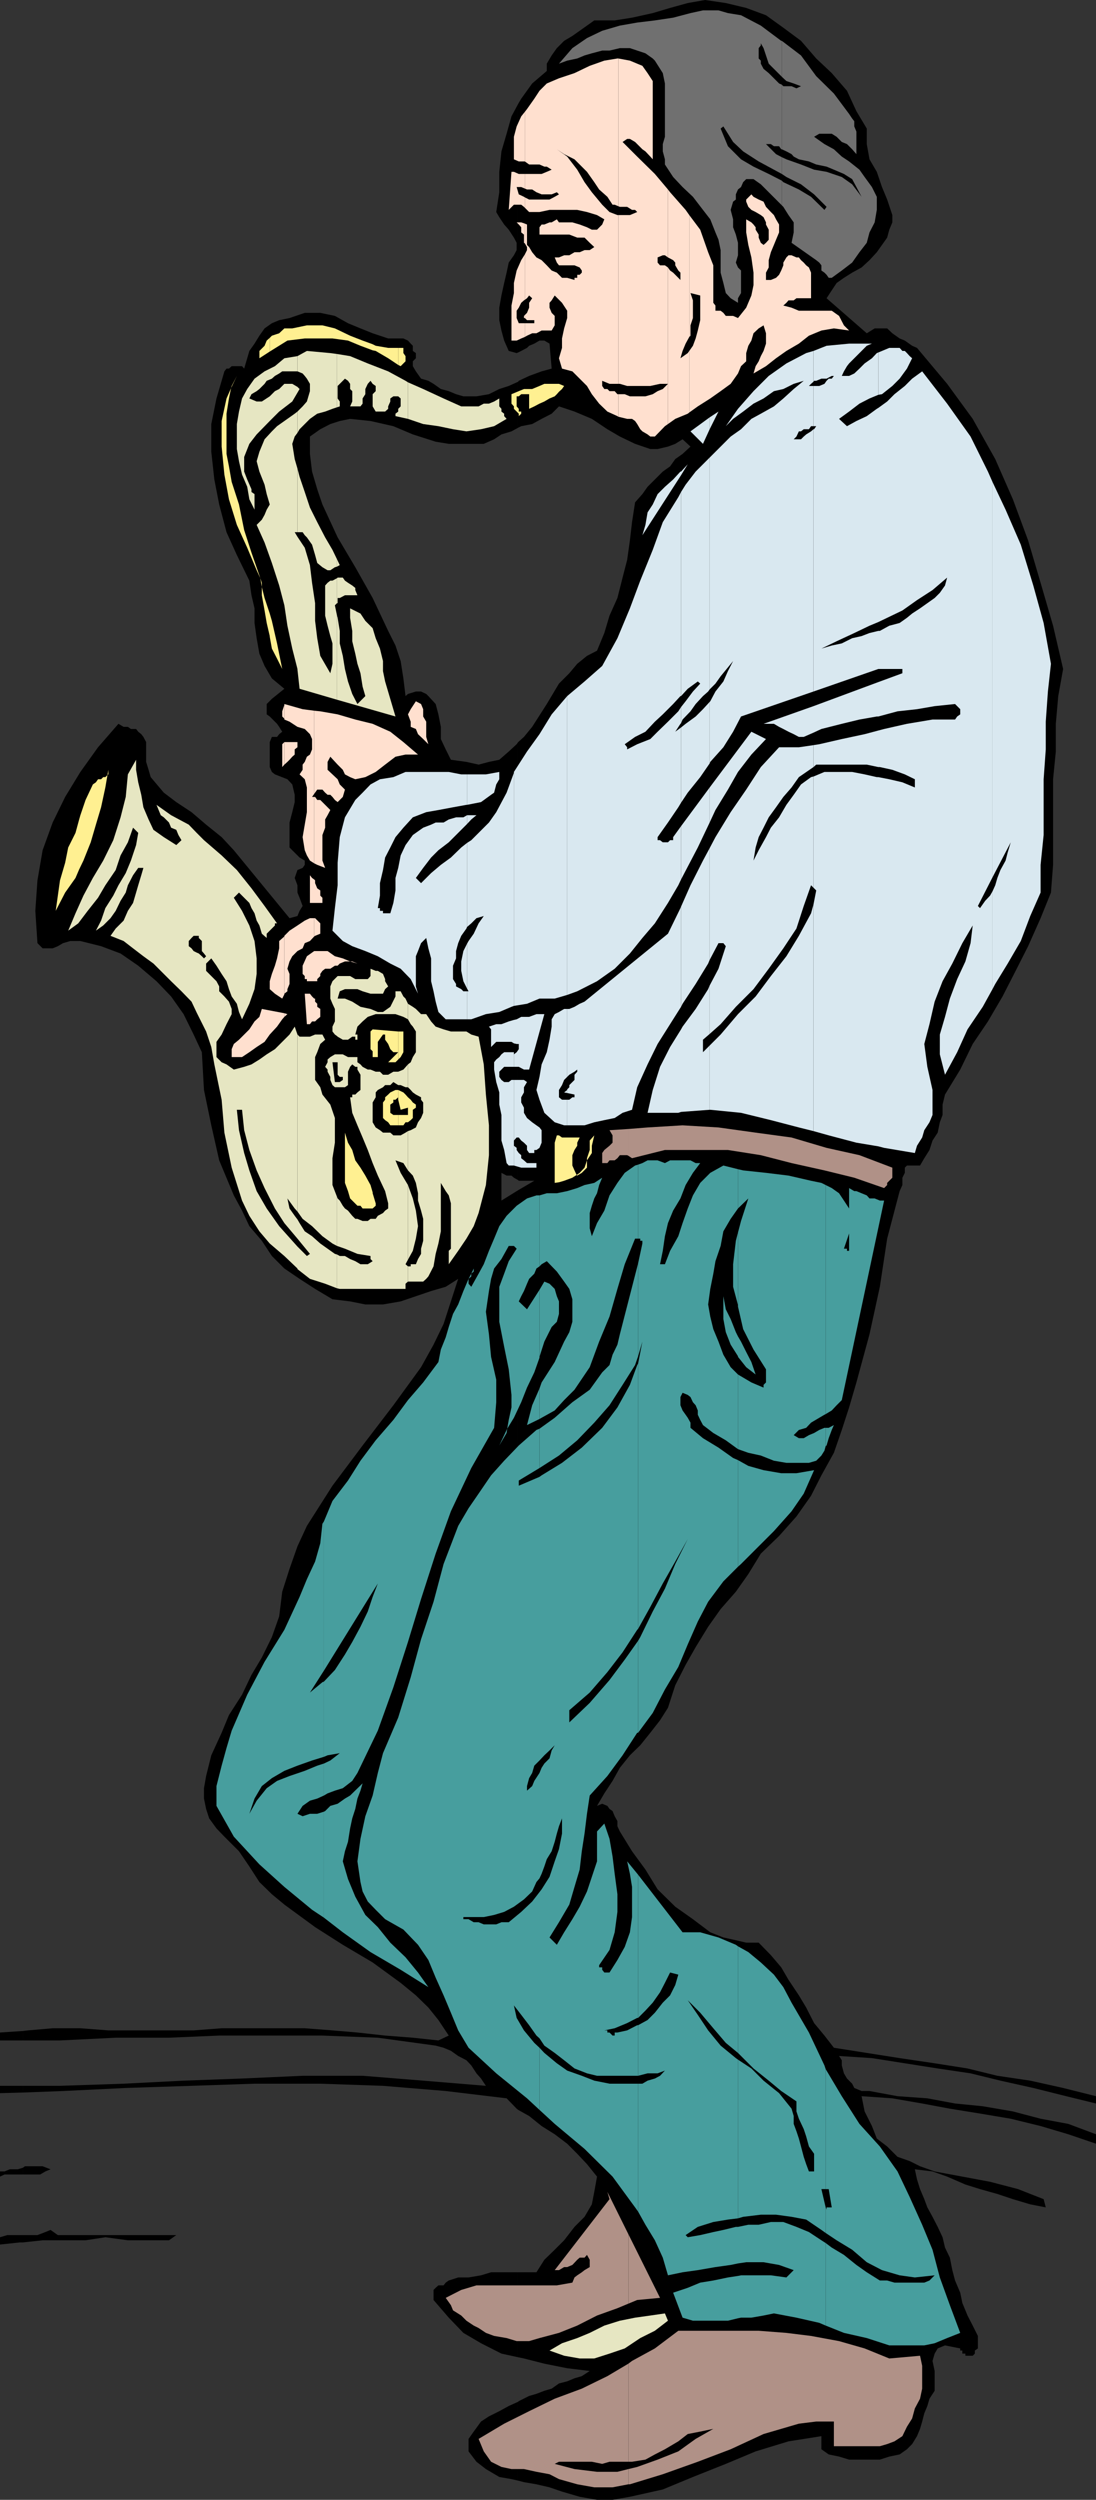 <svg xmlns="http://www.w3.org/2000/svg" width="360" height="820.602"><rect width="100%" height="100%" fill="#333333" stroke="none"/><path d="m7.5 736.102 6.5-.7h14.102l6.5-1 7.398 1h13.5l2.402-1.703H19L16.602 732l-1.7.7-2.601 1H7.5v2.402m0-2.402H2.402L0 734.401v2.399l6.5-.7h1v-2.4m0-19.9h5.703l1.7-1 1.699-.698-2.602-1H8.203l-.703.5v2.199"/><path d="m7.5 711.602-1.7.5H3.204L1.5 712.8H0v1.699l1.5-.7h6v-2.198m0-24.699 13.203-.5 20.598-1 21.601-.703 20.7-.699h21.601l20.598.7 20.601 1.702 20 2.399 3.301 3.398.5.403V390.699l-5.5 3.403V385l1.7.902H168l.8.7 1.403.8v-143.8l-.5.699-2.601 2.398-3.102 2.703-3.398.7-3.399.898-4-.898-5.101-.7-1.7-3.402-1.601-3.398v-4L144 234.5l-.898-3.398-2.399-2.602-.703-.7-1.7-.8h-1.698l-2.602.8-.797.7-.703-5.8-.898-5.7-1.7-5.098-2.402-4.8-5.098-10.801-5.699-10.102-5.8-9.797-5-10.8-1.7-5-1.703-5.801-.7-5.801v-5.7l3.403-2.398 3.297-1.703 3.102-1L115 137.5l6.703.7 7.5 1.702 6.399 2.7 7.5 2.398 4.3.7h11.5l3.399-1.5 2.402-1.598 3.297-1 2.203-1.2v-15.101l-3.101 1.398-3.102 1-3.398 1.703-4.102.7h-4.297l-2.402-.7-2.399-1-2.601-.703-2.399-1.699-1.699-1-2.402-.7-1.7-2.398-1-1.703v-1.597l1-1v-1.7l-1-.703V113.5l-.699-.7-.902-1-1.5-.698h-5l-5.098-1.7-4-1.601-4.101-1.7L110 103.7l-4.797-1h-5.101l-5 1.703-3.399.7-2.402 1-2.399 1.699-1.699 2.398-1.601 2.602-1.7 2.398-.699 2.403-1 3.398-.703-.8h-3.398l-.899.8h-.8l-.7.902-2.601 8.899-1.7 8.398v9.102l1 9.101 1.598 8.2 2.402 9.097 3.399 7.5 4.101 8.403.7 4.8 1 4.297v4.801l.699 5 .902 5.102 1.7 4 2.398 4.097 4.101 3.403-4.101 3.3-1.7 1.7v3.398l1 .7 1.7 1.702.699.7.703 1 1 1.597-1 .801-.703.902h-1.7l-.698 1.7v8.199l.699 1.601 1 .797 4.101 1.602L96 257.5l.8 3.402v2.399l-.8 3.3-.898 3.399v8.2l.898.902 1.703 1.699.7.699 1.699 1v1.402l-.7 1-1.699.7-.902 2.597.902 2.403V293l.7 1.7 1 2.702-1 1.598-.7 1.7-2.601.702-18.301-22.3-4-4.301-5.098-4.102-4.8-4.097-5-3.301-4.102-3.102-4.301-5.097-.7-2.403-.8-2.597v-6.5l-.898-1.7-.7-.902-1-.8-.699-.9H43l-1-.698h-1.398l-1.7-1-6.699 7.699-5.8 8.101-5 8.2L17.3 270l-3.3 9.102L12.3 289l-.698 10 .699 10.602L14 311.3h3.3l1.7-.7 1.703-1 2.399-.699h3.3l6.801 1.7L39.602 313l5.8 4 6 5.102 4.801 5 4.098 5.8 3.3 6.7 2.7 5.8.699 12.399 2.402 11.601 2.598 11.5 4.8 11.5 2.7 5 2.402 5.098L86 407.3l3.3 5 4.102 4.102 5 3.399 5.098 3.3 5.703 3.399 5.797.7 5 1h5.8l5.802-1 10-3.4 4.8-1.398 4.098-2.601-2.398 7.398-2.399 7.403-3.3 6.8-4.102 7.399-9.098 12.5-10.101 13.199-9.899 13.2-8.402 13.202-3.098 6.7L95.102 515l-2.399 7.5-1 8.102-2.402 6.8-3.301 6.7-3.398 5.699-3.102 6.5L75.203 563l-2.402 5.8-3.399 7.4-1.699 6.8-.703 4v3.402l.703 3.399 1 3.101 2.399 3.297 2.601 2.703L78.5 607.7l3.402 5 3.301 5.102 4.098 4 4.101 3.398 10.098 7.403 9.102 5.8 9.8 5.797 9.2 6.703 5 4.098 4.101 4 3.297 4.102 3.402 5.097-3.402 1.602-8.398-.899-9.102-.703-9.098-1-8.199-.699-9.101-.7H72.8l-9.2.7h-28l-9.199-.7H17.3l-8.098.7-1.703.2v3.1h12.203L38 668.903h17.5L72 668.2h33.902l18.2.703 19 2.598 2.601.7 2.399 1 2.398 1.702 2.703 1.399 1.598 1.699 1.699 2.602 1.5 1.699 1.602 2.398L139 683l-19.898-1.598h-19.7l-19.902.899-19.2.699-19.698 1-20.899.7H7.5v2.202"/><path d="M7.5 684.7H0v2.402l7.5-.2V684.7m0-18-7.5.5v2.6h7.5v-3.1m162.703 147.6 1.899.5 4.101.7 4.297 1 4.102 1.402 5.8 1.7 5.7 1h5.101l5.7-1 10.8-2.403 9.899-4.097 10.8-4.301 9.801-4.102L259 801.402l10.8-1.703V804l2.403 1.7 3.399.702 3.3 1H289l3.102-1 3.398-.703 2.402-1.699 1.7-1.7 1.601-2.6 1-2.4.7-2.398.699-2.703 1-2.398.699-2.399 1.699-2.601v-6.5l-.7-3.301.7-2.398 1-1.7 2.402-1 5 1v.7h.7v1h1v.699h2.398l.703-.7v-1l1-.699v-4.101l-1.703-3.399-1.7-3.3-1.698-4.102-.7-3.398-1.699-4-.902-3.403-.801-4.097-1.598-3.301-.8-3.399L308 731l-1.7-3.3-1.698-3.098-1-2.7-1.399-3.3-1-3.2-.703-3.3 5.8.699 4.802 1.699 6 2.602 4.8 1.5 5.7 1.597 5.101 1.703 5.7 1.7 5.097 1-.7-2.7-8.398-3.3-9.199-2.403L307 712.801l-4.797-1.7-3.402-1.699-4-1.402-3.399-3.398L288 702l-1.598-4.098-2.402-4.8-1-5 10.102.699 9.8 1.699 9.098 1.7 9.902 1.6L332 695.5l9.8 2.402 9.102 2.7 9.098 3.097v-3.097l-9.098-3.403-9.101-1.699-9.098-2.398-9.902-1.7-9.098-.902-9.101-1.7-9.801-.698-9.2-1.7H283l-2.398-1-.7-1.402-1.699-1.7-1-1.698L276.5 678v-1.7l-.898-1.398 10.8.7 10.801 1.699L308 679l10.8 1.602 9.802 2.398 10.8 2.402 10.801 2.7L360 690.5v-2.398l-10.797-2.7-10.8-2.402-10.801-1.598L317.8 679l-10.8-1.7-11.5-1.698-10.797-1.7-10.8-1.703-3.102-4-3.399-4.097-2.601-5.102-2.399-4-3.402-5.098-2.398-4.101-3.399-4-4-4.102h-4.101l-4.301-1-3.2-.699-4.3-1.7-5.7-4.3-5.8-4.098L216 620.2l-4-6.5-4.398-6-4-6.5-.801-1.699v-1.7l-.899-1.6-.699-1.7-1-.7-.703-1-1.7-.698-1.698.699 2.398-4.102 2.703-4.097 2.399-4.301 3.3-4.102 3.399-3.297 3.3-4.101 3.2-4.102 2.601-4.097 2.399-7.403 3.402-6.699 3.297-5.8 4.102-6.7 4.101-5.8 5-5.7 4.098-5.8 4.101-6.7 6-5.8 5.7-6.4 4.8-6.8 3.399-6.7 4.101-7.398 2.598-7.5 2.402-7.402 2.399-8.2 4.3-15.8L289 422.402l2.402-15.8L295.5 391l.902-2v-2.398l.801-1.602v-1.7l.7-.698h4.3l1.399-2.403 1.699-2.699 1-3.098 1.699-2.601.703-3.399.899-2.402v-3.398l.8-3.301 5-8.2 4.098-8.402 5-7.398 4.8-8.2 4.302-8.402 4.101-8.097 4.098-9.2 3.402-8.402.7-9.098v-28.101l.898-9.102v-9.097l.8-9.102 1.602-8.898-3.3-14.2-4.102-14.101-4.098-13.899-5-13.5-5.8-13.203L319.5 137.5l-8.398-11.5-9.899-11.8-1.601-.7-2.399-1.7-1.703-.698-2.398-1.7-1.7-1.601h-4.101l-2.598 1.601-13.203-11.5 1.703-2.601 1.598-2.399 2.402-1.703 2.7-1.699L283 87.8l2.602-2.398L288 82.801l1.703-2.399 1.7-2.402.699-2.598 1-2.402v-2.398l-1.7-5.102-1.699-4.098-1.703-5-2.398-4.101-.899-5v-5.102l-3.402-5.699-3.098-6.7-5-5.8-5.101-4.8-5-5.798-5.801-4.3L251.6 5l-6.5-2.398L238.403 1l-6.8-1-5.7 1-5.8 1.602-5.7 1.699-6.8 1.5-5.7.898h-6.699l-2.402 1.703-2.399 1.7L188 11.8l-2.7 1.601-2.398 2.399-1.699 2.398-1.601 2.703V23.3l-4.801 4.101-3.598 5-1 1.7v81.597l1-.5 1.899-1 .699-.699 1.699-.7 1.703-1h1.598l1.699 1 .703 8.2-3.3.902-4.102 1.5-3.399 1.598-.199.3v15.102l1-.5 3.598-.703 3.101-1.699 3.301-1.7 2.399-2.398 5.101 1.7 5.7 2.398 5.097 3.402 4.102 2.399 5 2.398 5 1.703H216l3.402-.8 2.399-.903 2.402-1.5 2.598 2.403-2.598 2.398-2.402 1.7-1.7 2.402-2.398 1.699-5 5-1.703 2.398-2.398 2.703-1 6.5-.7 6L206 183.8l-1.5 5.8-1.7 6.7-2.597 5.8-1.703 5.7-2.398 5.8-3.301 1.7-3.2 2.601L187 221l-3.398 3.402-4 6.7-4.801 7.5-2.7 3.3-1.898 1.7v143.8l.2.2h5.097l1.703-1-7 4.097v301.903l3.598 2 4.101 3.3 4.301 2.7 4.098 3.097 3.3 3.301 3.2 3.402 3.3 4.098-.898 5-.8 4.102-2.403 4.097-3.297 3.301-3.402 4.402-3.098 3.098-3.402 3.3-2.598 4.102h-6v27.899l1.899.398 6.699 1.703 7.5 1.5 7.402.899-2.601 1.699-2.399.7-2.402 1-2.7.702-2.398 1.7-2.402.699-2.598 1-2.402.699-3.399 1.7-.199.202v25.899"/><path d="m170.203 788.402-3.101 1.399L164 791.5l-3.398 1.7-2.602 1.702-2.398 3.297-1.7 2.403v4.097l2.598 3.403 3.102 2.398 4.398 2.602 4 .699 2.203.5v-25.899m0-42.5h-8.902l-3.301 1-4.098.7H150.5l-3.098 1-1 .699-.699.898H144l-.898.801-.7.7v3.3l5 5.8 4.801 5 5.797 3.4 6.703 3.402 5.5 1.199v-27.899m0-711.8L168 38.199l-1.598 5.703-1.699 5.797-.703 6.703v6.7l-1 6.5 1 1.699 1.602 2.398 1.5 1.703L168.8 78l.902 1.7v2.402l-.902 1.699-1.7 2.398-.699 3.301-.8 3.402-.899 4.098-.703 4v4.102l.703 3.398.899 3.3 1.5 3.4 2.601.702.5-.203V34.102"/><path fill="#707070" d="m256.8 67.402.5.5 1.7 2.7L260.703 73v3.3L260 79.7l8.102 5.702 1 .797.699.903V88.8l1 .699.699.7.703 1h1l3.297-2.4 3.402-2.6 2.399-3.4 2.402-3.1.899-3.4L287.3 73l.699-4.098v-4.3l-1.598-3.2-2.402-3.3-1.7-2.403L278.903 53l-2.402-1.598L273.902 49l-3.101-1.7-3.399-2.398 1.7-1h4.101l1.598 1 1.699 1.7 1.703.699 1.7 1.699 1.398 1.602v-7.403l-.7-1.699v-1.7l-.699-.898-1-1.5-5-6.703-5.8-5.699-5-6.8-6.301-4.798V25.2l1.5 1.403 2.402.8 2.399.899-1.5.699-1.602-.7h-2.7l-.5-.5V49l1.5.7 1.7.902.703.8 1.7.899 3.3.699 2.399 1 3.398.7 2.402 1 3.301 1.402 2.7 1.699 1.398 2.601 1.699 3.2-3.098-4.102-3.402-2.398-5-1.7-4.098-.703-4.3-1.699-4.801-1.7-1.5-.698v5.5l1.5 1 4.8 2.398 4.301 3.3 4.098 4.102-.7 1-4.398-4.3-4-2.403-5.101-2.398-.5-.5v8.101"/><path fill="#707070" d="m256.8 59.3-4.3-2.198-5-2.403-4.098-2.398-4.3-4.301-2.399-5.8.899-.7 3.199 5.102 3.3 3.097L249.204 53l5 2.7 2.598 1.402v-5.5l-1.899-1-3.3-3.301h1.601l1 .699h1.7l.699 1h.199V27.8l-.899-.398-1.699-1.703L252.5 24l-1.7-1.398-.898-1.7v-1l-.699-.703v-3.398l.7-.899V14.2l.898 1.602.8 2.398.899 2.703 1.703 1.7 2.598 2.597V13.402h-.2l-6.699-5-6.5-3.402-4.3-.7L236 3.403h-5.098l-4.101.899-5.7 1.5-6 .898-5.8.703-5.7 1-5.8 1.7-5 2.398L188 15.8l-4.398 5.102 2.699-1 3.3-.703 2.399-1 2.402-.699 3.399-.898h2.402l3.399-.801h3.3l2.399.8L212 17.5l2.402 1.7.7.702L217.703 24l.7 3.402v17.5l-.7 2.399v2.398l.7 2.602V54l2.699 4.102 3.101 3.3 3.399 3.2 3.3 4.3L233.301 72 235 76.3l1 2.4.703 3.402V89.5l.899 3.402.8 3.297L240 97.902l2.402 1.5v-1.5l1-1.703v-7.398l-1-1-.699-1.602.7-2.398v-4.102l-.7-2.699-.902-2.398V72L240 68.902l.8-2.703.903-.699v-1.7l.7-1.6 1-.798.699-1.601 1-1h2.398l2.402 1.699 2.598 2.602 2.402 2.398 1.899 1.902v-8.101"/><path fill="#ffe0cf" d="m141.602 246-.899-1.7-1.703-1.698-1.7-1.602-.698-1.7-1.7-.698v-1.7L134 234.5l.902-1.7 1.7-2.6 1.699.902.699 1.699v2.398l1 1.703v5l.703 2.399.899 1.699m-48.2 87.8 1-.898-1-.3zm0 0"/><path fill="#ffe0cf" d="M93.402 332.602 86 331.199l-.797 2.602-1.601 1.5-1.7 2.601-1.699 1.7L78.5 341.3l-1.7 1.398-.698 1.703V347H79.5l2.402-1.598 2.399-1.703L86.902 342l1.7-2.398L91 337l1.703-2.398.7-.801v-1.2m-.001-6.199v-.203l1-.797v-.703l.7-1.699v-3.3l-.7-1.7.7-2.398.898-1.7 1.703-1.703 1.7-.898.699-1.7 1.699-.699 1.402-1.5v-6h-1.402l-1.7.797-2.398 1.602-2.601 1.699-1.7 1.7v19.202"/><path fill="#ffe0cf" d="m93.402 307.402-1.699 1.5v2.399L91 314.6l-.7 2.4-1 2.7-.698 2.402v2.597l1.699 1.5 2.402 1.602.7-1.399v-19M93.402 251l1-.898.7-.7.898-1 .8-.703V246l.903-.7v-1.698h-4.3V251"/><path fill="#ffe0cf" d="m93.402 243.602-.699.699v7.5l.7-.801v-7.398m-.001-7.7v.297l1.7.703 2.601 1.7 2.399.699L101.8 241l.699 1.602V246l-.7 1.7-1 .702-.698 1.7-.7.898v1.7l-1 1.5 1.7 1.6.699 2.7v8.102l-.7 4.097-.699 4.102.7 4.3.699 1.7 1 1.699 1.402.902v-21.8h-.703l.703-1V233.3l-3.8-.5-6-1.7v4.801"/><path fill="#ffe0cf" d="m93.402 231.402-.699 2.098v1.7l.7.702v-4.5m9.8 103.898h.297l.703-.698 1-.801v-2.602l-1-.699v-1l-.703-.7v-1h-.297v7.5m0-7.5-.703-.698-.7-.903h-1.698l.699 10h1l.699-.898h.703v-7.5m0-5.699h1v-.7l1-1v-.703l.7-1 .898-.699h1.699l1.5-1h.902l.7-.7 1.699-.698H115l-2.398-1-2.602-.7-2.398-1.703h-4.399v9.903m0-9.902-2.402 1.702L99.402 317v2.7l.7.702v1h.699v.7h2.402v-9.903m0-4.797.297-.203 1.703-.699v-3.398l-1.703-1.7h-.297v6m0-11h2.7V294.7l-.7-.699v-1.7l-1-.698-.703-1.7V289l-.297-.3v7.702m0-7.702-.703-.5-.7-.9v9.102h1.403V288.7m0-5.298 1 .5 2.598 1-.899-2.402v-8.398l.899-2.403V269l.8-1.398.899-1.7-.898-.902-2.399-2.398h-1l-.703-1h-.297v21.8m0-22.8 1-1.403h1.7l.898 1 .8.703h.899l.703.7.797 1 .902.699 1.7-1.7.699-2.402-1.7-1.699-.699-1.7-1.699-1.6-1.601-1.5v-2.598l.898-1.7 2.402 2.598 1.7 1.7.699 1.5 1.699.902 1.703.699 3.297-.7 3.402-1.699L126.5 251l3.402-2.598 3.301-.703h4.098l-4.801-4.097-4.297-3.403-5.8-2.597-5.7-1.403-5.8-1.699-5.7-1-2-.2v27.302m69.199-150 .7-.403 1.699-.797h1.402l1.7-.902h3.3l1-1.7v-3.1l-1-1-.703-1.7v-1.598l.703-.8 1-1.602 2.399 2.402L186.3 102v2.402l-1 3.399-.7 3.3v3.098l-1 3.403 1 3.398 3.399.902 2.402 2.399 2.399 2.398 1.601 2.703 2.399 3.098 2.699 2.602 3.3 1.5.302.199v-7.399h-.301l-.899-1h-1.699l-.703-.703h-1l-.7-1V125l2.403 1h2.899V70.602h-.301l-2.598-1-2.402-2.403-3.399-4.097L192 59.8l-2.398-4.102-3.301-4.297L182.902 49l2.399 1.602 3.402 1.699 2.399 2.398 1.699 1.703 2.402 3.399 1.598 2.398 2.699 2.403 1.703 2.597h.7l1.199.5V19.2h-.301l-4.301.703-4.797 1.7-5 2.398-5.101 1.7-4 1.702-2.399 2.399-1.703 2.601-2.398 3.399-.7.898V53l1.399 1h3.402l1.598.7h.8l1.602 1-1.601.702-1.7.7h-5.5v4.8l.7.297h1.699l1.402.903 1.7.699h3.3l1.7-.7.699.7-1.399.8-1.703.899h-6.7l-1.398-.7v3.4l.7.702.699.7h3.402l3.297-.7h9.102l3.199.7 3.3 1L198.5 72l-.7 1.7-1.698 1.702h-1.7l-1.601-.8-2.399-.903L188 73h-4.398l-.7-1-1.699 1h-.703l-1.7.7h-.898l-.699.902V77H187l2.602 1H192l1.703 1.7 1.5 1.402-1.5 1H192l-1.598.699h-1.699l-1.703 1h-1.7l-1.698.699h-1.399l.7 1.7.699.902h5.101l1.7.699.699 1v.699l-.7.7h-.8v1h-.899v.702l-2.402-.703h-1.7l-1.699-1.699-1.699-.7-1.601-1.698-1.7-1.7-1.699-.902-1.402-1.7-1-1.698-.7-.7V73.7l-.699-.297v6.5l.7 1.2v1l-.7 1.398v14.902l.7-.5.699-.902 1 .902-1 1.5V101l-.7 1.7-.699.702v1l.7.7h2.398v1h-3.098v4.5"/><path fill="#ffe0cf" d="M172.402 106.102h-2l-.699-1.7V102l.7-1 .8-1.598.899-.8.3-.2V83.5l-1.199 1.902-1.5 3.399-.902 4.101V96.2l-.801 4.102v11.5h1.703l1.5-.7 1.2-.5v-4.5"/><path fill="#ffe0cf" d="m172.402 103.402-.3.297v.703h.3v-1m0-30L171.203 73h-1.5l.7.7.8.902V76.3l.899.699v2.7l.3.202v-6.5m0-8.601-.3-.198-1.7-.801-.699-2.399h1.5l1.2.5v-4.8h-2l-1.602-.7H168l-.898 12.5L168.8 67.2h2.402l.899.703.3.297v-3.398m.001-28.102-1.199 1.5-1.5 3.3-.902 3.402v7.399l1.601.699h2V36.7m30.7 100.1 2.898.7h1.602l1 .7.699 1 1 1.702.699.7 1.703 1 .899.699h1.5l3.3-3.399 1-.703V87.801l-1-.7h-1.601L216 86.2v-1.7l1.703-.7h.7l1 .7V62.2l-4.301-5.098-5.801-5.7-4.801-4.8 1.5-1h.902l1.7 1L211 49l1 .7 1.602 1.702.8.899V26.6l-1.699-2.6L211 21.602l-1.7-.7-2.398-1-3.8-.703v48.5l.5.203H206l1.602 1h1l.699.7-2.399 1h-3.8V126h.5l2.398.7h7.602l3.199-.7h2.601l-1.699 1.7-1.703.702-1.598 1-2.402.7h-5.098l-1.699-.7h-2.101v7.399"/><path fill="#ffe0cf" d="m219.402 139.2 2.399-1.7 4.101-1.7.5-.398V115.2l-.5.703-2.402 1.7.703-2.403 1-2.398 1.2-2.2v-40l-1.2-1.699-5.101-5.8-.7-.903v22.3l1.7.902.699.797v.903l1 1.699.699.699v2.402l-.7-.703-1.698-1.699-1-.7-.7-1v51.4"/><path fill="#ffe0cf" d="m226.402 135.402 2.801-2 4.098-2.601 3.402-2.399L240 126l2.402-3.398 1-2.403 1.7-1.597v-2.7l.699-2.402 1-1.7.699-2.398 1.703-1.601 1.598-1 .8 2.601v3.399l-.8 2.398-.899 1.703-.699 1.7-1 1.597-.703 2.403 4.102-2.403 3.3-2.597 3.399-2.403 4.101-2.398 3.301-2.602 4.098-1.699 4.101-.7 5 .7-1.699-1.7-1.601-3.1-2.399-1.7h-10.8L260 101l-2.7-.7 1-.898.7-.8h1.703l.899-.7h4.8V89.5l-.699-1.7-.902-.698-.801-.903-.898-.797-.7-.902h-.8L260 83.8h-1l-.7.7-1 1.7v.902l-.698 1.699-.7 1.398-1 1-1.699.703h-1.601V89.5l.898-1.7v-2.398l.703-2.601 1-2.399.7-1.703 1-2.398v-2.602l-1-1.699-.7-1.398-1-1-1.601-1.7-.801-1.703-1.598-.699-1.703-.898-.7-.801-1.698 1.699v.7l.699 1.702 1 1 1.402.7 1.7 1 .898.699.8 1.699v.7l.899 1.702V78.7l-.898 1-.801.703-.899-.703-.699-1.699v-1l-1-1.598v-.8l-.703-.903-.7-.699-1.698-1v4.3l.699 4.102 1 4.098.699 5v4.102L246.8 97l-1.698 4-2.7 3.402-1.601-.703h-2.399l-.8-1-.899-.699H235v-1.7l-.7-.898v-12.3l-1.698-4.301L230 75.402l-3.598-4.8v40l.399-.403v-3.398l.8-2.399v-5.8l-.8-2.403L230 97v8.102l-.797 3.398-.703 2.602-.898 2.398-1.2 1.7v20.202M115 315.602l2.402.699-1.699-.7zm0 0"/><path fill="#d9e8f0" d="M153.402 334.602h1.399l4.8-1.7L164 332.2l4-1.699.8-.3v-76.5l-2.398 6.5-3.402 6.402-2.398 3.398-3.399 3.402-2.402 2.399-1.399.898v27.602l1.399-1.2 1.699-1.699 2.402-.703-1.699 2.403-1.601 3.398-1.7 2.402-.5.899V324.5l.5.902h-.5v9.2"/><path fill="#d9e8f0" d="M153.402 325.402h-1.199l-.703-.703-1.7-.898V323l-1-1.598V317l1-2.398v-2.403l.7-2.597 1-2.403 1.703-2.398.2-.5v-27.602l-1.903 1.5-3.398 3.301-3.301 2.402-3.2 2.7-3.3 3.3-1.7-1.703 2.399-3.297 2.602-3.402 2.398-2.398 3.402-2.602 6-6v-2.898l-1.199.699h-2.402l-2.399.699-1.699 1h-2.601l-1.5.7-2.602 1-3.398 2.402-2.399 3.3-1.601 3.399-.801 4.101-.899 3.297v4.102l-.699 4.101-1 3.399h-2.402V299h-1v-.898h-.7l.7-4.102v-4.098l1-4.3.699-4.102 1.703-3.3 1.7-3.4 2.597-3.1 3.102-3.4 4.398-1.698 4-.7 4.8-.902 4.403-.8h.2v-10H151.5l-4.098-.798h-14.199l-4 1.7-4.402.699-3.098 1.699-2.601 2.7-2.399 2.402-3.402 5.699-1.7 6.5-.699 8.398v7.403l-.902 7.5-.797 7.398 3.399 3.402 3.101 1.7 4.297 1.597 4.102 1.703 4.101 2.399 3.399 1.699 3.3 3.402 2.399 4.797-.7-2.398v-9.899l.7-1.703 1-2.597 1.699-1.7.703 3.399.899 3.3v7.5l.8 3.301.7 3.399.898 3.398 2.402 2.403h7v-9.2"/><path fill="#d9e8f0" d="m153.402 309.8-1.199 2.4-.703 3.402v3.097l.703 3.403 1.2 2.398v-14.7m-.001-39.3 1.399-1.5 1.699-1.398h-3.098v2.898m0-6.3 4.598-.9 3.3-2.398 1-.703.7-2.699 1-1.7v-2.398l-4.398.797h-6.2v10M168.8 382.602l2.403.699h5v-1.5h-3.101l-1-.899-.899-.703v-1l-.8-.699-.7-1v-.7l-.902-.698v-1.7l.902-1h.7l.8 1 .899.7 1 1v1.398l.699 1h1.699v-1h.703l1-.7.7-1.698V371l-.7-.898-1-.7-1.402-1-1.7-1.402-1-1.7v-1.698l-.898-1.7V360.2l.899-1.597v-1.7l1-1.703-1-.699H168.8v28.102"/><path fill="#d9e8f0" d="M168.8 354.5h-.8l-.898.7h-1.5l-.899-.7-.703-1v-1.7l.703-.698.899-.903h3.199v-4.797h-3.2l-.898.7L164 347l-1 .8-.7.9v2.402l.7 4.097 1 3.403v4l.703 3.398v8.402l.899 3.098.8 4.3.7.802h1.699V354.5"/><path fill="#d9e8f0" d="M168.8 350.2h1.602l1.7.902h1.699l5-18.2h-2.598l-2.402.899h-2.598l-1.5.8-.902.2v7.699l.902.2h.7v1.702l-.7 1-.902.7v-.7 4.797M168.8 334.8l-1.698.5-2.399.9H163l-2.398.8.699.902v5.797L163 342h5l.8.5v-7.7m0-4.6 4.302-.7 4.101-1.7h5l4.098-1.198V228.5l-5.098 6-4 6.5-4.101 5.7-4.301 6.702V330.2m17.499 39.202h5.7l3.203-1 3.297-.703 3.402-.699 2.598-1.7 3.102-1 1.699-7.398 3.402-7.5L216 342.7l4.102-6.5 3.601-5.699v-32.898l-.203.5-4.098 8.398L192 328.8l-1.598.7-1.699 1-1.703.7h-.7v22.3l.7-.7 1.703-1 .899-.698v.699l-.899 1v1.699l-.703.7-1 1v.702l-.7.7v1.199l2.403.5v.898H188l-1 .801h-.7v8.402"/><path fill="#d9e8f0" d="M186.3 361h-1.698l-1-.8v-2.4l1-1.6.699-1.7 1-1v-22.3h-1l-1.7 1-1.398.702-1 1.7V337l-.703 4.3-.898 4.102-1.7 4-.699 4.098-1 4.3 1 3.2 1.598 4.3 3.402 3.102 3.098 1h1V361"/><path fill="#d9e8f0" d="M186.3 357.602v.199l-1 .8 1 .2v-1.2m0-30.999 3.302-1.2 6.5-3.3 5.8-4.102 5-5 4.098-5.098 4.102-4.8 4.3-6.7 3.399-5.8.902-1.903v-17.5l-2.601 3.602v1h-1l-.7.699h-1.699l-.902-.7H216v-1l3.402-4.8 3.399-5 .902-1.5v-24.7l-1.902 1.4 1.699-2.598.203-.2v-5.3l-.902 1.398-3.399 3.402L216 240.2l-2.398 2.403-4.301 1.699L206 246v-.7l-.797-1 3.399-2.398L212 240.2l3.102-3.297 2.601-2.402 3.399-3.398 2.398-2.602h.203v-67l-.902 1.7-5.098 8.202-3.3 9.098-4.102 10.102-3.399 9.097-4.101 9.801-5 9.102L192 223.7l-5.7 4.801v98.102M223.703 365l9.399-.7v-21.1l-2.2 2.202v-4.101l2.2-1.899V323.5l-.5 1.2-4.102 6.5-4.297 5.8-.5.902V365m0-27.098-3.601 5.797-3.301 6.5-2.399 7.602-1.699 7.5h10.098l.902-.301v-27.098m0-7.402.5-1 4.297-6.5 4.102-6.7.5-1.198v-36.7l-2.2 4.098-4.101 8.102-3.098 7V330.5"/><path fill="#d9e8f0" d="m223.703 288.7 5.5-10.5 3.899-8.2v-11.5l-9.399 12.7v17.5m0-25.2 2.2-3.3 4.097-5.098 3.102-4.5v-20.2l-2.2 2.399-2.402 2.398-3.297 2.403-1.5 1.199V263.5m0-26.098.5-1.203 2.598-2.699 1.699-2.398 2.402-2.602 1.7-1.5.5-.7v-76.1l-4.602 4.6-3.297 4.302-1.5 2.398v67l2.2-2.398 3.3-2.403.797.703-2.398 2.598-2.399 3.2-1.5 1.902v5.3m0-81.402 2.2-3.598-2.2 2.399zm0-1.2h-.203l-2.398 2.602-2.7 2.399-2.402 2.398-1.598 3.403-1.699 2.597-.703 4.102-1 3.398L223.703 156v-1.2m9.399 209.5h.199l10.101 1 9.801 2.4 9.2 2.402 4.8 1.199v-74.399l-.8 2.899-4 7.398-4.102 6.703-5.098 6.5-5 6.7-5.8 5.8-5.7 6.7-3.601 3.597v21.102"/><path fill="#d9e8f0" d="m233.102 339.402 3.601-3.203 5-5.699 5.797-5.8 5-6.7 4.8-6.7 4.302-6.5 2.398-7.398 2.402-6.8.801.8v-36.5l-.8.2-3.301 2.398-2.399 3.402-2.402 3.297-2.399 4.102-2.699 3.398-1.601 3.102-2.399 4.3-1.703 3.399.703-4.3 1-3.4 1.598-3.1 1.699-3.4 2.402-3.3 2.399-3.398L260 258.5l2.402-3.398 4.801-3.301v-7.2l-4.8.7h-6.5l-6 6.5-4.801 7.398-5.102 7.403-5 8.199-1.898 3.601v36.7l2.898-5.5h1.602l.8 1L236 318l-2.898 5.5v15.902m0-69.402 1.898-4.098 4.102-6.703 3.3-5.797 4.399-5.703 4.8-5.097-4.8-2.403-13.7 18.301V270"/><path fill="#d9e8f0" d="m233.102 250.602.199-.5 4.3-4.801 3.2-5.102 2.601-5L267.203 227v-86.098l-.8.7-1.602 1-.801.699-.898.898h-2.399l.899-.898.8-1.7h.7l.898-.699h1.703l.7-1h.8V126.7h-1.5l.7-.699.8-.7v-10.1l-2.402.702-6.5 3.399-5.801 4.101-5 5-5.098 5.797-4 5.703 2.399-2.402 3.3-2.398 3.399-2.602 3.3-1.7 3.403-2.398 3.098-.703 3.402-1.699 3.297-1-3.297 2.7-3.402 3.1-3.098 2.602-4.3 2.399-3.102 1.699-3.399 3.402-3.402 2.399-3.297 3.3-3.601 3.598v76.102l1.898-1.899 1.703-2.402 4.098-5-1.7 3.3-1.5 3.4L235 227l-1.7 3.2-.198.202v20.2m0-109.7 2.898-5.8-2.898 1.898Zm0 0"/><path fill="#d9e8f0" d="m233.102 137-6.301 4.602 4.101 4.097 2.2-4.797V137m34.101 234.3 5 1.4 9.098 2.402 7.199 1.199V255.1h-.5l-4-.902-4.098-.797h-9.101l-3.598 1.5v36.5l.899.899-.899 4.601V371.3m0-119.5.899-.8h16.601l3.797.8v-12L284 241l-7.5 1.602-7.398 1.699-1.899.3v7.2m0-11.301 2.598-1.2 6.699-1.698 5.8-1.403 5.7-1h.5v-11.297l-21.297 7.899v8.699m0-8.7-16.402 5.802h3.402l1.7 1 1.398.699 1.699.898 1.703.801 1.7.902H264l3.203-1.402v-8.7m0-4.8 21.297-7.398v-12.5l-2.898.699-2.602 1-3.098.699-3.402 1.7-3.297.702-3.402 1 5-2.402 5.8-2.7 5-2.398 2.899-1.203v-70.297l-.5.297-3.297 2.403-3.402 1.597-3.098 1.703-2.601-2.402 3.3-2.398 3.399-2.602 3.3-1.7 2.899-1.198v-13.903l-.5.203-1.598 1.7L284 119.3l-1.7 1.7-1.698 1.602-1.7.8H276.5l.703-1.5 1-1.703.7-.898 3.398-3.399L284 114.2l.703-.699 1.7-.7h-7.5l-7.403.7-4.297 1.7v10.1l.2-.3h.699l1.699-.7h1.699l1.703-.898h.7l-.7.899h-1l-.703.699-.7 1-1.698.7h-1.899v13.202h.899l1-.703-1 .703-.7 1h-.199V227M288.5 376.3l1.902.5 10.098 1.7.703-2.398 1.7-2.7.699-2.402 1.699-2.598 1-2.402v-8.2l-1.7-7.6-1-7.5 1.7-6.5 1.699-7.4 2.602-6.698 3.199-5.801 3.3-6.7 3.399-5.8-.7 5.8-1.698 6-2.7 5.801-2.402 6.399-1.598 6-1.699 5.8v6.5l1.7 6.7 4-7.399 3.398-7.5 5-7.402 3.199-5.8v-32.098l-.797 1.398-1.601 1.7-1.7 2.402-.699-.7L326 288V158.2l-1.5-3.4-5.7-11.5-7.698-10.8-8.2-10.598-3.3 2.399-2.399 2.398-3.402 2.703-2.399 2.399-2.902 2.101V204.2l2.902-1.398 5-2.399 4.801-3.402 5.098-3.3 4.8-4.098-.699 2.597-1.699 2.403L307 196.3l-4.797 3.398-2.601 1.703-1.7 1.399-2.402 1.699-3.398.902-3.102 1.7h-.5v12.5h7.902V221l-7.902 2.902V235.2l6.3-1.699 6.403-.7 5.797-1 6.703-.698 1.7 1.699v1.699l-1 .7-.7 1h-7.402l-8.399 1.402-7.5 1.699-1.902.5v12h.5l4.102.898 4.101 1.5 3.297 1.602v2.699l-4.098-1.7-4.3-1-3.602-.698V376.3"/><path fill="#d9e8f0" d="m288.5 129.602 1.203-.2 3.399-2.703 2.398-2.398 2.402-3.301 1.7-3.398-.801-.7-.899-1-.699-.703h-.8l-.903-1h-3.398l-2.399 1-1.203.5v13.903M326 324.7l.902-1.7 4.098-6.7 4.3-7.398 3.102-8.203 3.399-7.699v-9.098l1-9.8V255.8l.699-9.8v-9.098l.703-9.902 1-9.098-2.402-13.402-3.399-12.3-4.101-13.4-5-11.5-4.301-9.1V288l6-11.5-1 3.3-.7 2.7-1.698 3.102-1 2.597-.7 2.403-.902 2v32.097"/><path fill="#e6e6c2" d="m219.402 761.8-4.3 3.302-4.801 2.398-5.098 3.402-5 1.7-5 1.597h-4.8l-5.102-.898-4.801-1.7 4.102-2.402 5-1.699 4.101-1.7 4.797-2.398 5.102-1.601 5-1 5-.7 4.8-.699 1 2.399m-154.8-429.399.699 1.399 2.402 4.8 1.7 5.098 1 5.703L72.8 361l.902 10.8 2.399 11.5 3.398 10.802 2.402 5 3.301 5.097 3.399 4 4.8 4.102 4.301 4.101v.2-7.403L96 407.301l-4.297-4.801-4.101-5.8L84.3 391l-2.399-6.8-1.699-5.7L78.5 371l-.7-6.7h1.7l.703 6.7 1.7 6.5 2.398 6.7 2.601 5.8 3.399 6.7 3.101 4.8 4.301 5.102V400.3l-.902-1.2-1.7-2.402-.699-3.297 2.399 3.297.902 1v-58.097L96.801 337l-1.7 2.602-4.8 4.8-2.7 1.7-2.398 1.699-2.601 1.601-2.399.797-3.402.903-2.399-1.7-1.601-.703L71.1 347v-5l1.7-2.398 1.601-3.403 1.7-3.297V331.2l-.899-2.398-1.5-1.7L72 325.403v-1.601l-.898-1.7-.7-.699-1.699-1.703-1-1v-2.398l1.7-1.7L71.101 317l1.699 2.7 1.601 2.402.801 2.597.899 2.403L77.8 329.5l.699 2.7 1 2.402 2.402-5.102 1.7-4.8.699-5v-5.098l-.7-5.7-1.699-5.101L79.5 299l-2.7-4.3 1.7-1.7 1.703 1.7 1.7 1.702.699 1.7 1 1.699.699 2.398.902 1.602L86 306.5l1.602 1.402V306.5l2.699-2.7v-.698H91l-4.098-5.7-4.3-5.8-4.801-6-5-4.801-5.801-5-2.398-2.399V307.2h.699v.703l1 1v3.297l.699.8.703.902-.703.7-.7-.7-1-.902-.698-.3v19.702m0-19.702-1-.5-.7-.9-.902-.698v-1.7l.902-1 .7-.703h1v-33.797L62 270.7l-5.797-3.097-4.8-3.403.699 1.703.699 1.7 1 .699L55.5 270l.703 1.7 1.7.702.699 1.7 1 1.699-1.7 1.601-4.101-2.601-3.399-2.399L48.801 269l-1.7-4-.699-4.098-1-4.101-.699-4.102v-3.297L42 254.2l-.7 7.403-1.698 6.699-2.399 7.5-3.3 6.699-3.403 5.7-3.098 5.8-2.601 5.8-2.399 5.7 3.301-2.398L28.801 299l3.402-4.3 2.399-4.098 3.398-5 1.602-4.801L42 276.5l1.703-4.8 1.7 1.702-.7 4L43 282.5l-1.7 4.102-2.398 4L37.203 294l-2.601 4.102-1.399 4.097L31.5 305.5l2.402-1.7 2.399-2.398L38 299l1.602-3.3L41.3 293l.699-2.398 1.703-3.301 1.7-2.399h1.699l-.7 2.399-1 3.3-.699 2.399-1 3.402L42 299l-1.398 3.2L38 304.8l-1.7 2.4 4.302 1.702 3.101 2.399 3.399 2.601 3.3 2.399 5.801 5.8 3.399 3.301 3.3 3.399 1.7 3.601V312.7m33.101 103.902 4.098 3.199 5 1.601 3.902 1.5v-11.101l-.703-.2-2.398-1.699-2.399-1.703-2.703-2.398-2.398-1.602-1.7-2.699-.699-1.2v6.302l4.098 5-1 .699-3.098-3.102v7.403"/><path fill="#e6e6c2" d="m97.703 397.7 1.7 2.402 3.097 2.398 3.402 3.3 3.301 2.4 1.5.8v-16.098l-1.5-3.902v-8.8l.797-5.098V367l-1.5-4.398-2.598-3.301-.699-2.399-1.703-2.402V347l.703-1.598 1-2.703 1.598-1.398-.899-1.7H103.5l-1.7.7h-3.398l-.699-.7V397.7m0-177.9.7 6.302 12.3 3.597v-27.597l-.703-3.403.703-.699v-8.2l-1.5.802h-.703l-.898.699-.801.898v9.903l.8 3.3.899 3.399.703 2.398v6.703L108.5 221l-3.297-5.7-1-5.8-.703-5.7V198l-1-6.7-.7-5.8-1.698-5.7-2.399-3.6v43.6m0-43.6-.902-1.5h.902v-20.9l-.902-3.1-.801-5 .8-2.4.903-1.198v-7l-.902.699-2.399 1.699L91 139.902l-1.7 1.7-2.398 2.597-1.699 4.102-.902 3.101.902 3.399 1.7 4.3.699 3.098 1 3.403-1 1.699-.7 1.699-.902 1.602-1.7 1.699 2.602 5.8 2.399 6.7 2.402 7.398 1.7 6.5 1 6.703 1.597 7.5 1.703 6.7v.199-43.602"/><path fill="#e6e6c2" d="M97.703 174.7h1.7l.699 1 .699.702 1.699 2.399 1 3.398.703 2.602 1.7 1.398 1.699 1h.898l1.5-1 .703-.199v-2.398l-1.5-3.102-2.402-4.098-2.598-5-2.402-4.8-1.7-5.102-1.699-5-.699-2.7v20.9m0-32.598.7-1.2 1.699-1.703 1.699-1.699 2.402-1.7 2.598-.698 2.402-.903 1.5-.5v-17.5l-2.203-.297-7.7-.703-3.097 1.703v5l1.7.7.699.8.699.899 1 1.699v2.402l-1 3.399-1.399 1.601-1.699 1.7v7"/><path fill="#e6e6c2" d="m97.703 128.902.7-1.203-.7-.699Zm0-1.902L96 126h-2.598l-1.699 1.7-1.402.702-1.7 1.7L86 131.8h-1.7l-2.398-1 .7-1.399 1.699-1 .902-.703 1.7-1.699.699-1 1.699-.7 1-.898 1.402-.8 1-.7h5v-5l-4.3.7-3.102 2.597-3.399 1.703-3.3 2.399-2.399 3.398L79.5 130.8l-1 4.3-.7 4.098v8.203l.7 4 1 4.399 1.703 4 .7 4.101 1.699 3.399v-5.102l-1-.699v-.898l-1.399-3.2-1-2.601V150l1.7-4.3 2.398-3.098 4.3-4.403 3.102-3.097L96 131.8l1.703-2.899V127m13 295.902.899.2h21.601v-1.7l.797-.703v-5l-.797-.699.797-1.5V389l-2.398-4-1.7-4.098 2.598.899 1.5 2.398v-12.898l-.797.5-1.601.898h-2.399l-1-.898h-2.402l-1-.801-1.399-.898-1-1.7v-6.5l1-1.703v-1.597l.7-.801 1.699-.899.699-.703h1.703l1-1 1.598 1h.8l1.602.703H134v-7.5l-1.5 1.7-1.7.699h-1.597l-1.703 1h-1.7l-1-1h-1.398l-1.699-.7h-.902l-1.7-.902-.699-.797-1-.703V347h-3.101l-1.7-.898h-1.898v2.597h.2v4.102l.699.699h1v1l-1 .7h-.899v1.702h2.598l1-.703v-4.398l.699-1.602.703-.797 1 .797h.7v.903l1 1.699v5l-1 .8-.7.7h-1v.898H115l.703 5.102 1.7 4.101 1.699 4 1.699 4.098 1.601 4.3 1.7 4.102L126.5 391l1 4v1.7l-1 .702-.7.797-1.698.903-.7 1h-1.699l-.902.699h-1.7l-1.699-.7h-.699l-1-1-1.402-1.699-1-.703-.7-.898-1-1.7-.699-.699-.199-.5V409l2.598.902 4.101 1.7 4.301.699v1l.7.699-1.602 1h-2.399l-1.699-1-1.703-.7-1.7-1h-1.698l-.899-.5v11.102m0-67.702H110l-.797-6.5h1.5v-2.598H110l-1.5.898-.898.8v.9l-.801 1.5.8.902v.699l.899 1.699v1l.703 1.7.797.702h.703V355.2m0-15.098.2.199 1.699 1h1.699l1.402-1h1v1h.7v-1.7h-.7l.7-2.601 1.699-1.7 1.699-1.5 2.601-.898h6.5l2.598.899 1.5.8V329.5l-.797-1.7-.703-.698-.898-1.7h-1.7v1.7l-1.699 3.398-2.402 1.7h-1.7l-2.398-1-3.3-.7-2.7-1.7-2.402-1h-2.399l.7-2.398 1.699-.703h4.101l1.7.703 2.601.797h4.098l.699-1.5 1-.898-1-1.7v-.699l-.7-1.703-1.698-1h-.7l-1.699-.699v2.402l-.902 1h-4.098l-1.703-1h-4.098l-.199.2v19.5m0-19.5-1.5 1.5-.703 1.699v4l.703 1.699.797 1.7v4.1l-.797 1.7v1.602l.797 1 .703.5v-19.5m0-90.902 19.2 5.5-3.403-11.5-.7-3.4V217l-1-4.098-1.398-3.402-1-3.3-2.402-2.4-1.598-2.398L115 199.7v3.102l.703 4.3v3.399l1 4.102.7 3.3 1 3.098.699 4.402.898 3.098-2.598 2.602-1.699-3.301-1.402-4.102-1-4.097-.7-4.301-1-4.102v-4.097l-.699-4.301-.199-.7V229.7m0-31.7h.2v-1.7h.699l1.699-.898h4.101l-.699-1.703V193l-1-.8-1.402-.9-1-.698-.7-1h-1.699l-.199.199V198m0-12 .899-.5-.899-1.898zm0-52.3.899-.298v-1.601l-.7-1v-4.102l2.399-2.398 1 .699.699 1v1.7l.703.702v3.399l-.703 1.601h3.402l.7-.902v-1.7l.898-1.398V127.7l.8-1.699.903-1 .7 1 1 .7v1.702l-1 1v4l1 1.7h3.097l1-.903v-.797l.703-1.601v-1l1-.7h1.598l.8.7v2.601l-.8.797v.903l-.899.699v.8l4.098.899v-12l-.797-.5-5.703-3.098-6.7-2.601-5.8-2.399-4.297-.703v17.5"/><path fill="#e6e6c2" d="M134 420.7h5l1-.9.703-.8 1.7-3.3.699-4.098.898-3.403.8-4v-15.898l1.602 2.699 1 1.402.7 2.598v14.902l-.7.7V415l3.098-4.398 2.703-4 2.399-4.102 1.601-4.3 2.399-9.2 1-9.8v-9.798l-1-10.101-.7-9.899-1.699-9.101-2.402-.7-1.598-1h-5.101l-2.399-.699-2.601-.902-1.5-1.7-1.602-2.398h-1.7l-1.698-1.703-1-.699-1.602-1v5.102l.902 1.597.7.801 1 1.602v6.8l-1 1.598-.7 1.7-.902.702v7.5l.902.899.7.8 1 .7 1.699.898V361l.699.902v3.399l-.7 1.699-1 1.402-.698 1.7-1.7.898-.902.3v12.9l1.602 1.702 1 2.399.699 3.398v2.403l1 3.3.699 2.7v7.199l-.7 2.601v1.7l-1 1.699-.698 1.699h-1.7v.7H134v5"/><path fill="#e6e6c2" d="m134 413.5 1.602-2.898 1-4 .699-4.102-.7-5.098-1-4L134 389v24.5m0-276 5 1.7 5 .702 4.8 1 4.403.7 4.797-.7 4.3-1 4.102-2.402-.8-.898v-.801l-.899-.7v-.902l-.703-.797v-2.601l-1.7 1-1.698.699h-1.7l-1.699.902H151.5l-5.797-2.601-6.703-3.102-5-2.199v12"/><path fill="#fff091" d="m26 285.402 1.402-2.902 2.399-6 1.699-5.8 1.703-5.7 1.399-6.5.699-4.098-.7.7h-.699l-.699.699h-1l-.703 1-1 .699-2.398 5.102-1.7 5L26 269v16.402M26 269l-1.2 4.402-2.398 4.797-1 5L19.703 289 19 294l-.7 5 3.102-6 3.399-4.8L26 285.401V269m62.602-60 .699 3.902L91 216.2l1.703 3.403L91 211.199l-1.7-7.398-.698-2.399V209m0-7.598-1.7-5.101-.902-3.602v2.703l.902 5 .7 4.098 1 4.3v.2-7.598m0-86 5.8-3.601 5.7-.7h9.101l5.098.7 4.101 1.699 4 1.5v-2l-3.3-1.2-4.102-1.6-5-2.4-4.098-1h-5.101l-4.801 1h-2.598l-1.699 1.602-2.402.797-.7.703v4.5"/><path fill="#fff091" d="m88.602 110.902-1 .899-.7 1.699-1.699 1.7v2.402l3.399-2.2v-4.5m33.8 285.798 1-.9v-.8l-1-3.3v-.298 5.297m0-5.297-.699-2.402-1.703-3.098-1.598-2.601-1.699-2.399-1-3.402-1.402-2.398-1-3.301v16.5l1 2.699.699 2.402 2.402 2.399h1l.7.898h3.3v-5.297m0-46.3V347h1.7v-5l1.699-2.398h.699v1.699l1 1.398.703 1.703 1 1h1.598L127.5 348.7h2.402l.899-.898v-9.2l-8.399-.699v7.2"/><path fill="#fff091" d="m122.402 337.902-.699.7v5.8l.7.7v-7.2M122.402 115l1 .2 4.098 2.402 3.3 2.199v-5.602h-3.3l-4.098-.699-1-.5v2m8.398 254.402h1.7l.703-1H134l.902-.703.7-.699v-2.7l1-.698v-1l-1-.7-.7-.902-.902-.8-.797-.9-.703-.698-1.7-.801V361l.802 3.3 2.398-.698V366h-3.2v3.402"/><path fill="#fff091" d="M130.8 366h-1.597l-1-.7v-2.698l1-.7V361h.7l.898-.8v.8-3.2h-.899l-1.699.802-.703.699-1 .898V361l-.7.902V367l.7.7 1 .702.703 1h2.598V366m-.001-18.2.802-.8.898-1.598v-6.8h-1.7v9.199m0-228.001.802.4.898-.9.703-.698v-1.7l-.703-1V114.2h-1.7v5.602m52.802 268.3 1.699-.5 2.699-1 1.402-.903-.699-1.5-.703-1.597v-3.403l.703-1.699.899-1.398v-1l.8-1.7h-5.8l-1-.703v15.403m0-15.402h-.7l-.699 2.402V388.3l1.399-.2v-15.4m0-244.098 1-.903.699-1-1.7-.699v2.602"/><path fill="#fff091" d="M183.602 126H178.8l-1.598.7-2.402 1h-2.7l-1.699.702-2.402 1v3.098l.8.902v.797l1.602 1.602v.8l.801-.8v-.7h-.8v-.902l-.7-.797v-3.3h.7l.8-.7h2.598v4.797l1.699-.797 1.703-.902 1.598-.7 1.699-1 1.703-.698.7-.7.699-.8V126m5.801 259.7.2.202 1.5-.902 1.699-1.7v-2.398l-.801 2.399-1.598 1.699-1 .7m3.398-4.798 1.602-2.402v-2.398l.801-3.403-1.5 1.703v3.098l-.902 2.7v.702M35.3 254.402l.302-.203v-1.5zM86 192.7v-1.4l-.5-1.5zm-.5-2.9-.297-.898-2.601-7.5L80.203 174l-1.703-8.398-2.398-7.403-.899-5.097-.8-4.102v-13.2l.8-5 .7-3.398-1.5 3.399-1.602 7.398v8.403l.902 9.199 1.5 8.101 2.598 8.399 3.402 7.5 3.098 7.398 1.199 2.602m-9.598-62.399 1.899-4-1.7 3.297zm0 0"/><path fill="#479e9e" d="m106.402 629.5 6.2 4.8 9.101 6.5 9.899 5.802 9.101 5.699-3.402-4.801-4.098-5-5-4.8-4.101-5.098-4.102-4-3.297-6-2.402-5.801-1.7-5.801.7-3.3 1-3.098.699-4.403.703-3.297 1-3.101.7-3.399 1-2.601.699-2.399-4.102 4-1.7 1-2.398 1.7-2.402.699-1.7 1.699-.398.2v34.8"/><path fill="#479e9e" d="m106.402 594.7-2.199.702h-2.402l-2.399.797-1.699-.797 1.7-2.601 2.398-1.7 2.402-.699 2.2-1v-10.5l-2.2.7-4.101 1.699-5 1.699L91 584.602 87.602 587l-3.301 4.102-2.399 4.3 1.7-5L86 586.301l3.3-2.602 4.102-2.398 4.301-1.7 4.797-1.699 3.902-1.203V552l-.5.2-4.101 3.402 4.601-7.2v-49l-.5.797-.699 6.403-1.703 6-2.7 5.8-2.398 5.797-5 10.801-6.5 10.5-5.699 10.8-5.101 11.802-1.7 5.699-1.601 5.8-1.7 6.7v6.5l5.7 10.101L85.203 612l8.2 7.402 9.097 7.5 3.902 2.598v-34.8"/><path fill="#479e9e" d="m106.402 589.402 1.2-.703 2.398-.898 2.602-.801 3.101-2.398 1.7-2.602 6.699-13.898 5.101-14.2L134 539l4.3-14.098L143.103 510l5-13.898 6.699-14.2 7.5-13.203.699-8.398v-7.399l-1.7-7.5-.698-7.402-1-7.398 1-6.801.699-4 1-3.399 2.402-3.101 2.399-4.301h1.699l.902.902-2.601 4.098-1.5 4.102-1.602 4.3v11.5l1.602 8.2 1.5 7.398.898 8.402V462l-.898 4.102-.5 2.898 2.199-3.598 2.402-5.101 1.899-4.801 2.398-5 1.703-4.8v-22.298l-4.101 6.399-2.7-2.602.801-1.699.899-1.7 1-2.398.699-1.601 1.699-1.7.703-1.699 1-.703v-23.297h-1l-3.101 1-3.399 2.399-3.3 3.3L164 402.5l-1.7 4.102-1.698 4-1.7 4.398-1.699 3.102-2.402 4.3-.899-1v-1.601l.899-.801v-.898l-.899 1.699-1.699 4-1.703 4.398-1.7 3.102-1.398 4.3-1 3.399-1.601 4-.801 4.102-5 6.699-5 5.8-4.797 6.5-5.8 6.7-5 6.699-4.102 6.5-5.098 6.7-2.8 6.702v49l17.699-28.601-1.7 4.398-1.601 4.801-2.399 5-2.699 5-2.402 4.102-3.301 5.097-3.598 3.801v24.7l1.2-.5 4-.7-3.102 2.402-2.098 1v10.5m70.801 103.2 5 4.597 9.797 8.203 9.203 9.098 7.399 10.102 1 1.398v-42h-9.399l-5-1-4.101-1.598-4.801-1.703-3.399-2.398-4.101-3.399-1.598-1.703v20.403"/><path fill="#479e9e" d="m177.203 672.2-1.703-1.598-3.398-4.102-2.399-4.098-.902-4.101 2.402 3.101 2.598 3.399 2.402 3.398 1 .903v-48l-2.402 3.097-3.598 3.403-4.101 3.398h-2.399l-1.703.7h-4.098l-1.699-.7h-1.601l-1.7-1h-1.699v-.7h6.7l3.398-.698 3.3-1 3.2-1.7 3.3-2.402 2.7-2.598 1.402-3.101 1-1.2V582l-1.703 2.602-.7 1.699-1.698 1.5v-1.5l.699-2.602 1-1.699.699-2.398 1.703-1.7v-93.101l-6.8 2.898V486l6.8-4.098V469l-1 .402-5.8 5.098-4.801 5-4.301 4.8-4.098 6-3.3 4.802-3.403 5.8-4.797 12.5-3.3 12.399-4.102 12.3-3.399 12.5-4.101 13.2-5 11.699-1.7 6.5-1.699 7.402L120 596.2l-1.598 7.403-1 7.398 1 6.8.7 3.102 1.699 3.297 2.601 2.703L126.5 630l6 3.402 4.8 5 3.403 5 2.399 5.797 2.601 5.801 2.399 5.7 2.398 5.8 3.402 5.7 9.098 8.402 10.102 8.199 4.101 3.8V672.2m0-3.098 1.598 2.398 3.402 2.402 3.098 2.399 3.402 2.699 4.098 1.602 3.3.8h13.5v-16.601h-.3L206 666.5l-3.2.7h-.898v1h-.699l-1-1h-.703v-.7h-1l3.402-.7 4.098-1.698 3.3-1.7h.302v-47L206 611l.902 4.102.7 4.3v9.899l-.7 5-1.699 4.8-2.402 4.301-2.598 4.098H198.5l-.7-.898v-.801h-1v-.7l3.403-5 1.7-5.8.898-6.7v-5.8l-.899-6.7-.699-5.699-1-5.8-1.703-5-2.398 2.597V611l-1.7 5.102-1.601 4.8-2.399 5L188 630l-2.7 4.3-2.398 4.102L180.5 636l3.102-5 3.398-5.8 1.703-5.798 1.7-5.703.699-6 .898-5.797.8-6.5.903-6L199.5 583l5-6.8 4.8-7.4h.302v-30.198l-4.399 6.199-5 6.699-6.5 7.5-6.703 6.402v-4l6.703-5.8 5.797-6.7 5-6.5 4.8-7.402.302-.3v-87.098l-.301.5-2.399 6.5-4.101 7.398-5 6.7-6.7 6.5-6.5 5-6.699 4.1-.699.5v93.102l1.598-1.703 1.699-1.597 1.703-1.7-1 1.7-.703 2.597-1.7 1.703-.898 1.399-.699 1.699v34.602l.7-1.5.898-2.403.8-2.398 1.602-2.602 1-3.097.7-2.7.699-2.402 1-2.598v5l-1 5.098-1.399 4-1.703 5.102-2.598 4.097-.699.903v48"/><path fill="#479e9e" d="m177.203 481.902 6.399-4.101 6-5 5.601-5.801 5-5.7 4.297-6.698 4.102-6.5 1-2.903v-30.5l-6 23.301-.801 3.402-1.598 3.297-1 3.403-2.402 2.398-4.098 5.7-5.703 4.1-5.797 5.102-5 3.598v12.902"/><path fill="#479e9e" d="m177.203 465.8.7-.398 4.3-2.402 3.098-3.398 3.402-3.403 5-7.398 3.098-8.399 3.402-8.203 2.598-9.097 2.402-8.102 3.399-8.398h1V382.3l-1 .3-3.399 2.399-2.402 3.3-2.598 4.102-1.703 5-2.398 4.098-1.7 4.3-.699-2.6v-5l.7-2.4.8-2.398.899-1.703.699-2.699 1-2.398-2.598 1.699-3.203.7-2.398 1-3.301 1-3.399.7h-3.3l-2.399.702V415.7l.7-.699 1.699-1 3.3 3.402 2.399 3.297 1.699 2.403 1 3.398v7.402l-1 3.399-1.7 3.101-3.097 6.7-4.3 6.699-.7 2v10"/><path fill="#479e9e" d="m177.203 455.8-2.402 5.5-1.7 6.5 4.102-2v-10m0-10.1v-.298l1.598-5 2.402-4.8 1.7-1.7.699-2.601v-4.102l-.7-1.699-.699-2.398-1.703-1.7-1.7-.703-1.597 2.703V445.7M209.602 726l2.398 4.3 3.102 5.102 2.601 5.7 1.7 5.8 4.8-1 5-.703 5.797-1 5-.699 2.402-.5v-12h-.699l-4.101 1-3.301.7-4.301 1-4.098.702-.699-.703 4-2.699 5.098-1.598 4.8-.8 3.301-.403v-52.097l-.699-.5-5-4.102-4.101-5-3.399-5.098-3.3-4.8 4.097 4.097 4.3 5.102 4.102 4.8 4 3.301v-35l-.699-.5L236 636l-6-1.7h-5.797l-14.601-18.898v47L212 660l2.402-2.598 2.399-3.402 1.601-3.098 1.7-3.402 2.699.7-1 3.402-1.7 3.398-2.398 2.402-2.601 3.297-2.399 2.403-3.101 1.699v16.601l3.101-.8H216l2.402-.903-1.601 1.703-1.7.899-2.398.699-1.703 1h-1.398v42m0-157.2 4.8-6.5 4-7.698 4.399-7.403 3.101-7.398 3.301-7.5 3.399-6.5 5-6.7 4.8-4.8v-35l-1.601-.7L236 475.2l-5.098-3.097-4.101-3.403V467l-.899-1.598-.699-1-1-1.402-.703-1.7v-2.698l.703-1.403 1.7.703.898.7.8 1.699.899 1 .703 1.699v1.402l.797 1.7.902 1.699 3.399 2.601 4.101 2.399 3.301 2.398.7.5v-24.5L240 448.801l-2.398-4.102-1.602-4.297-1.7-4.101-1-4.102-.698-4 .699-5.097 1-5L235 414l1.703-5 .899-4.8 2.398-4.098 2.402-3.403v-12.898l-4.8-1.2L233.3 385l-3.3 3.3-2.398 4.102-1.7 4.297-1.699 4.801-1.402 4.3-2.7 4.802-1.699 4.398h-1.601l.902-4.398.7-4.801 1-4.301 1.699-4.098 2.398-4 1.703-4.402 2.399-4 2.398-3.2h-1.5l-1.7-.898h-6.698l-1.7.899-2.402-.899h-3.297l-1.703.899-1.398.5v24.3h.699v.7H211v.898l-1.398 6.5v30.5l1.398-4.797-1.398 7.2v87.097l4-7.199 4.101-7.7 4.098-7.198 4.101-7.403-4.101 8.203-3.399 8.098-4 7.5-4.101 8.402-.7 1.2V568.8M242.402 761l1-.2h3.399l4-.698 3.402-.7 7.399 1.399 7.5 1.699 2.101.902v-27.101l-1.402-.899-4.098-2.703-4.101-1.699-4.301-1.598h-4.098l-4 .899h-3.402l-3.399.699v12l2.7-.398h5.699l5.101.898 4.801 1.7-2.402 2.402-5.098-.7h-9.8l-1 .2V761m-.001-13.898-3.3.5-4.801 1-4.301.699-4.098 1.699-4.8 1.602 3.101 8.199 3.399 1h11.5l3.3-.801v-13.898"/><path fill="#479e9e" d="m242.402 728.2 1.7-.5 5.8-.7h5l5.098.7 4.8.902 5 3.398 1.403 1v-8.398l-1.402-6h1.402v-39.403l-.402-1.199-5.098-10.8-5.703-9.798-2.7-5.101-3.097-4.102-4.3-4-4.102-3.398-3.399-1.899v35L247.5 679l5 4 4.102 3.402 5 3.399v3.3l.8 2.399 1.598 3.402.8 2.399.903 3.3 1.7 2.399v5.8h-1.7l-.902-2.398L264 708l-.898-3.398-.7-2.602-.8-2.398-.899-2.403v-2.597l-.703-2.403-4.098-5.097-5.101-4.102-4-4-4.399-2.898v52.097m0-213.899 1-.898 10.801-10.8 5.797-6.5 4-5.801 3.402-7.7-5.8 1h-5l-5.801-1-5-1.402-3.399-1.898v35m0-38.601 3.399 1.202 4.101.899 4.301 1.699 4.098.7h7.402l2.399-.7 1.699-1.7 1-1.6.402-1.5v-6h-.402l-1.7.702-1.699 1-1.699.7-1.703 1h-1.598l-1.699-1 1.7-1.7 2.398-.703 1.601-1.699 2.7-1.598 1.699-1 .402-.203V389l-1.402-.7-3.399-.698-7.402-1.7-7.398-.902-7.5-.8-1.7-.4v12.9l3.399-3.298-2.399 7.399-1 3.8v24.301l1.7 7.399L247.5 443l4.102 6.5v4.3l-.801.802v.898l-4-1.7-4.399-2.6v24.5"/><path fill="#479e9e" d="M242.402 445.2v.202l2.7 3.399 3.101 2.398-1.402-4.097-1.7-3.301-1.699-3.399-1-1.703v6.5m0-6.499-.699-1.4L240 433l-1.598-3.2-.8-4.3v-4.098V433l.8 4.3 1.598 4.102 2.402 3.797v-6.5m0-34.097-.699 2.699-.902 7.699v7.402l1.601 6v-23.8m28.801 358.8 6 2.399 7.5 1.699 7.399 2.402h11.5L307 769.2l4.102-1.699 4.3-1.7-3.402-9.1-3.297-9.098-2.402-9.102-3.399-8.2-4.101-9.1-4-8.4-5.801-8.198-6.7-7.403-5.8-9.097-5.297-8.903v39.403h1l1 6H271.5v.699l-.297-.7V733l3.598 2.402 5.101 3.098 4.801 4.102 5 2.597 5.797 1.703 5 .7 6.5-.7-1.7 1.7-1.698.699H293.8l-2.399-.7H289l-4.297-2.699-3.402-2.402-4.098-3.3-4-2.4-2-1.5v27.102m0-288.702.297-.2.703-2.398 1-2.7.7-1.601-1.7.898h-1v6m0-10.499 2-1.2 1.598-1.7 1.699-1.698 13.902-65.5H289l-1.7-.7h-1.698l-.899-1L283 391.7l-1.7-.699h-.698l-1.7-1v20.602h-.699v-.7h-1l1.7-5V396.7l-1.7-2.597-1.601-2.403-2.399-1.699-2-1v75.2M166.602 469l-.2.402L164 474.5l2.402-4.098.2-1.402M154.8 418.102l.802-.7v-1zm0 0"/><path fill="#b09187" d="M206.402 815.5h.5l10.801-3.3 11.5-4.098L240 804l10.8-5 11.602-3.398 5.7-.7h5.8V803H289l2.402-.7 2.399-.898 2.601-1.703 1.5-3.097 1.7-2.7.898-3.3 1.703-3.2.7-3.3v-7.5l-.7-3.301-10.101.898-8.102-3.297-8.398-2.402-9.2-1.7-8.101-1-9.098-.698h-26.402l-7.7 5.8-7.5 4.098-1.199.902v32.2h1.2l4.398-.7 3.102-1.703 3.3-1.699 4.399-2.598 3.101-2.402 4.098-.8 4.3-.9-5.8 3.302-5.7 4.097-6.8 2.703-6.7 2.399-2.898.699v5"/><path fill="#b09187" d="m206.402 810.5-3.601.902h-6.7l-7.398-.902-6.5-1.7 1.399-.698h10.8l3.399.699 2.402-.7h6.2v-32.199L199.5 780l-8.398 4.102-8.899 3.3-8.402 4.098-8.2 4.102-8.398 5 1.7 4.097 2.398 3.403 3.402 1.699 3.297.699h4.102l4.101.902 4.297.797 3.102 1.602 6 1.699 5.601 1h6l5.2-1v-5m-.001-54.3 2.899-1.2 7.5-.7-10.399-20.898V756.2"/><path fill="#b09187" d="M206.402 733.402 199.5 719.5l.703 2.402-18 23.297h1.399l1.699-1h1L188 743.5l1.602-1.7.8-.698H192l.8-.903.903 1.602v2.398l-1.703 1-.898.703-1.5 1-.899.7L188 749.3l-5.098.898H156.5l-5 1.5-5.098 2.602 1.7 2.398.699 1.703 2.699 1.7 1.703 1.699 2.399 1.601 1.601.797 2.399 1.602 2.699 1 4.101.699 3.301 1h4.098l3.402-1 6.399-1.7 6-2.398 6.5-3.3 6.699-2.403 3.601-1.5v-22.797m0-353.999 1.2.797 10.8-2.699h20.7l10.8 1.7L260 381.8l10.8 2.4 9.802 2.402 9.8 3.398 1-1v-.7l1.7-1.698V383.3l-10.801-4.102L271.5 376.8l-11.5-3.399-11.797-1.601L236 370.1l-11.797-.699-11.5.7-6.3.5v8.8m-.001-8.799-6.199.398 1 1.7v2.402l-1 1-1.703 1.398-.7 1v3.3h1.7l.703-.898h1.7l.898-.703.8-1H206l.402.203v-8.8"/></svg>
